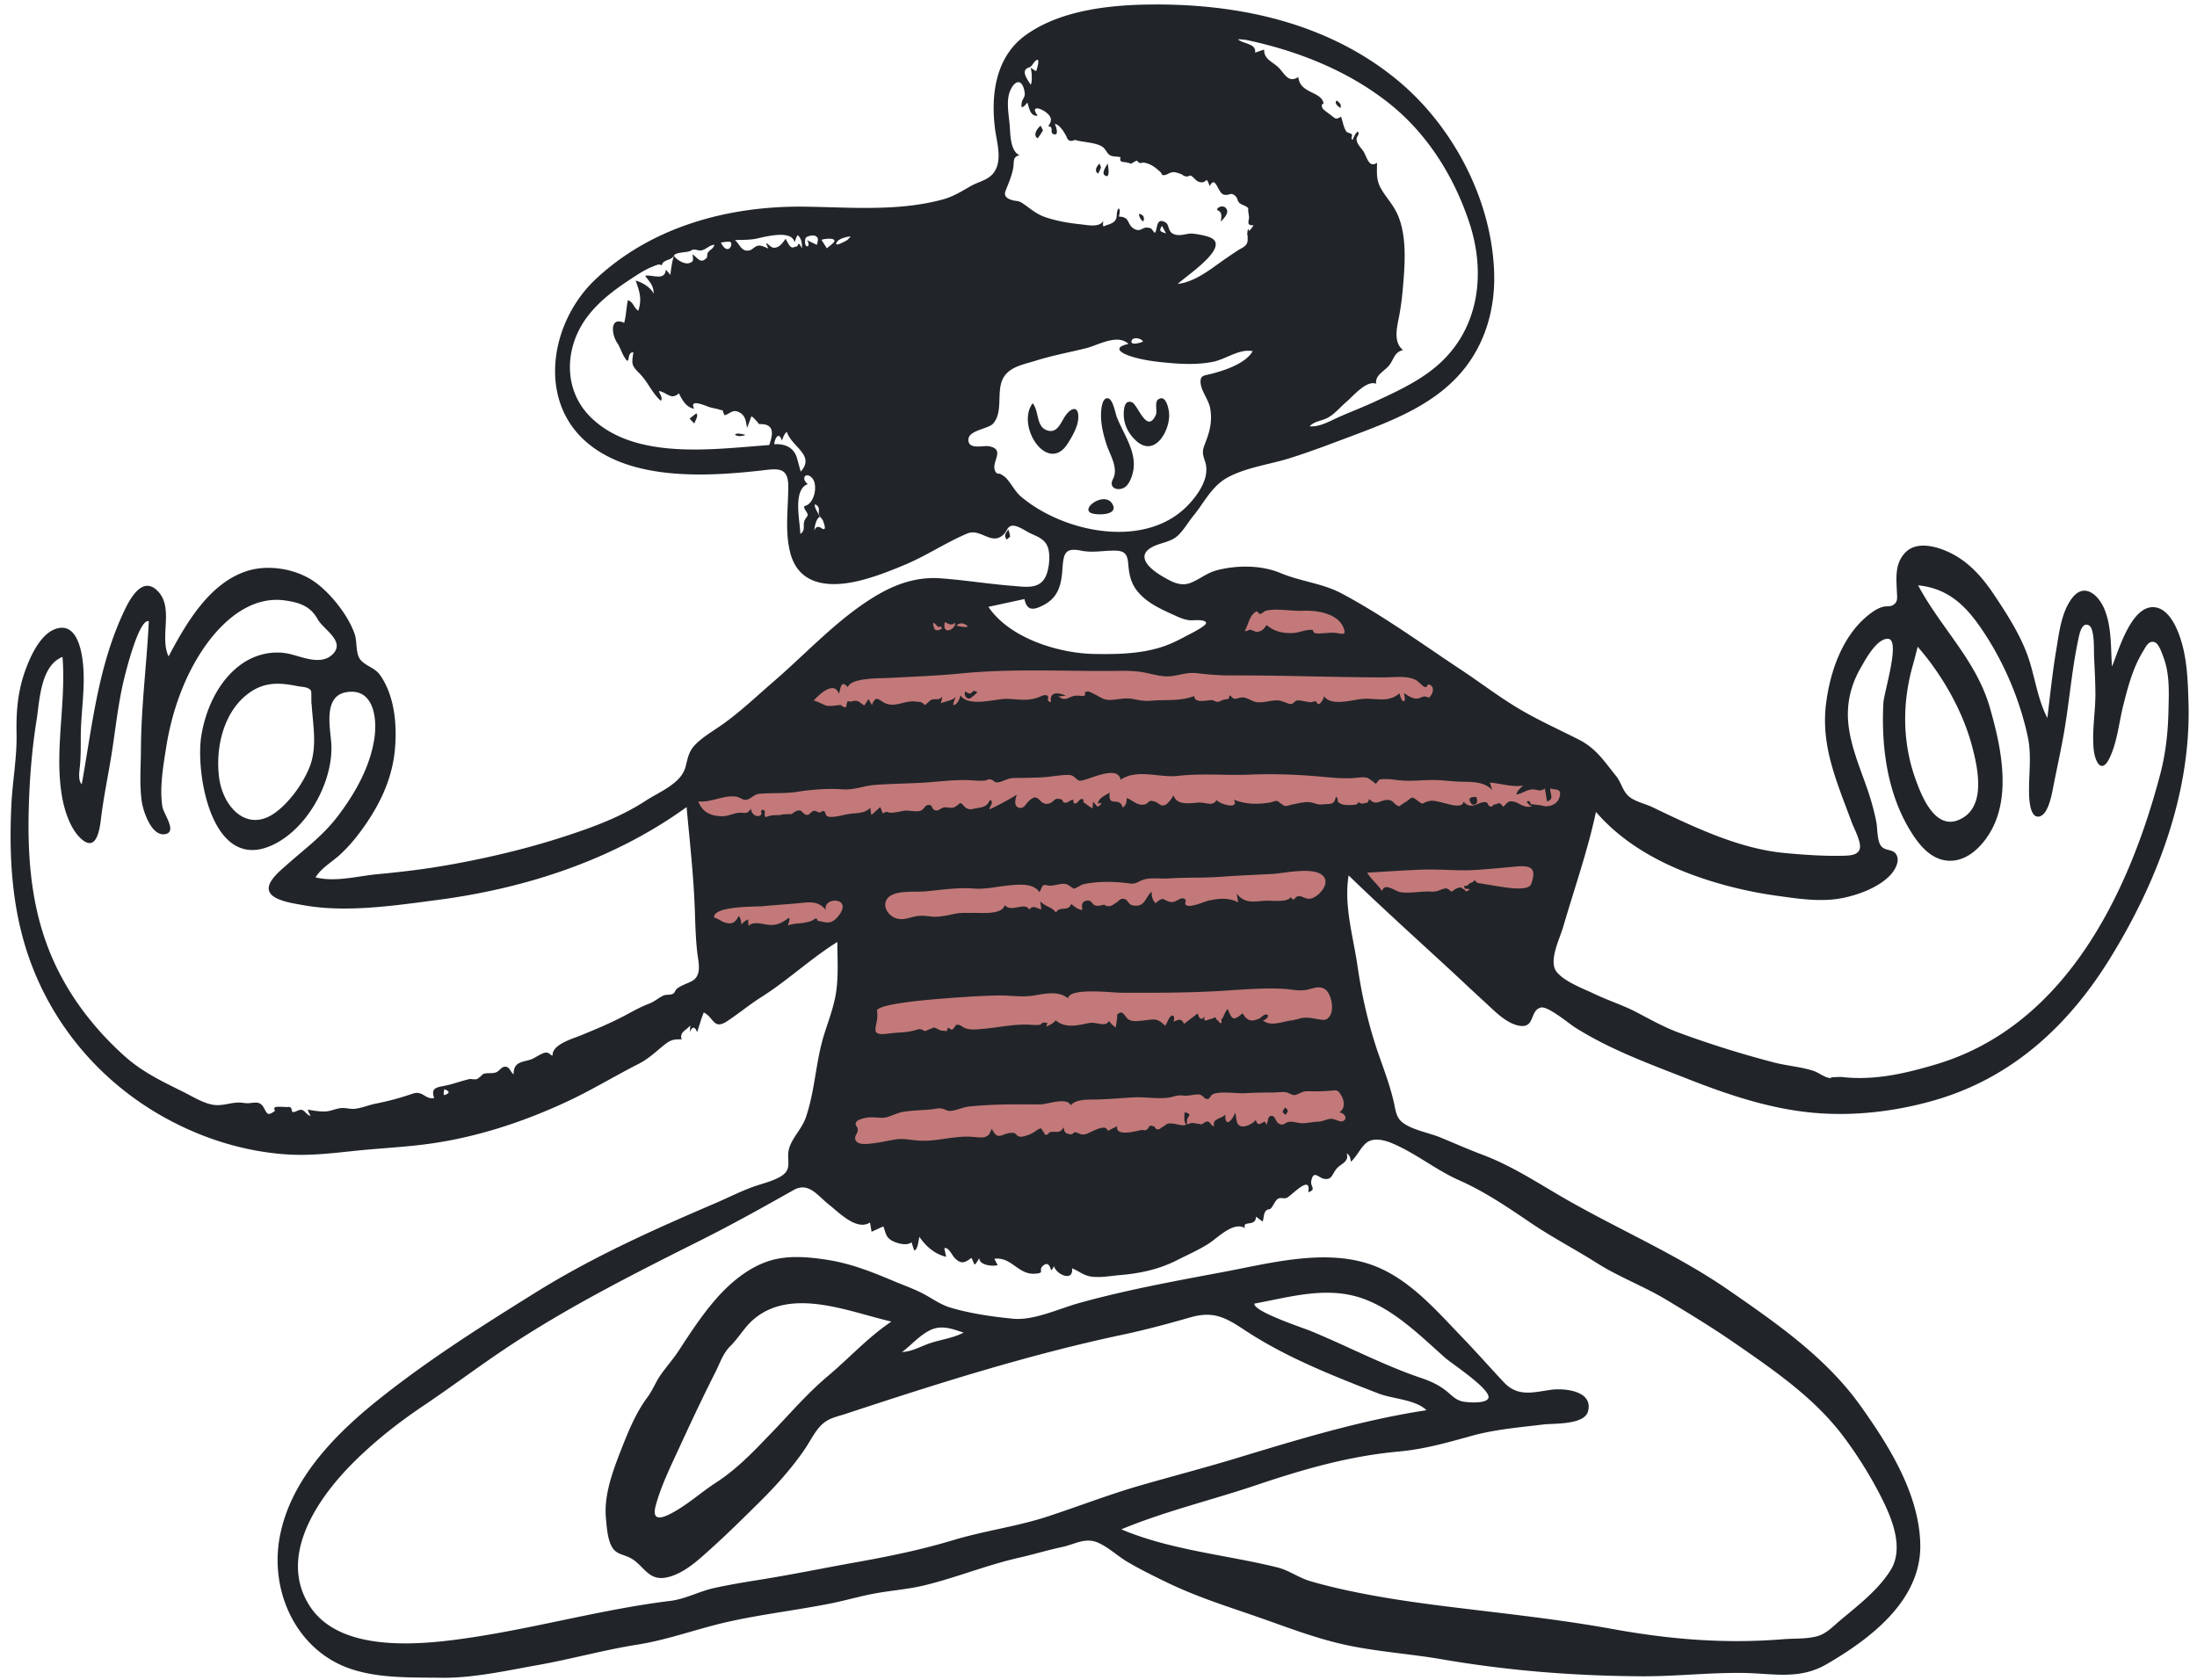 <svg viewBox="76.8 51.2 870.4 665.6" xmlns="http://www.w3.org/2000/svg" overflow="visible" width="870.4" height="665.6"><g fill="none" fill-rule="evenodd"><path d="m350 354.115 9.42 95.106 51.283-29.263v91.205c0 1.68-.997 7.45 0 8.905.846 1.233 7.11 1.269 8.59 1.477a1004.475 1004.475 0 0 0 29.057 3.628c25.57 2.824 52.94 6.87 78.608 3.625 22.312-2.821 43.943-10.757 64.328-19.991a355.91 355.91 0 0 0 21.14-10.42c1.468-.786 6.799-2.642 7.597-4.242.652-1.308-.878-5.901-1.082-7.275l-2.584-17.378-12.03-80.888 22.726 22.695c1.78 1.778 5.161 6.826 7.625 7.614 1.806.578 6.28-1.21 8.065-1.554l38.606-7.44c2.998-.578 9.755-.556 12.282-2.367 1.36-.976 1.425-2.96 1.905-4.842l9.416-36.888c.566-2.215 3.72-9.198 2.918-11.429-.288-.8-1.68-1.346-2.531-1.867l-58.268-35.589-31.92-19.495c-4.456-2.723-9.931-7.628-14.981-9.15-3.135-.946-7.696-.238-10.94-.33l-19.777-.565c-1.032-.03-4.647-.765-5.516-.157-.723.506-.423 1.211-.66 2.417-.58 2.946-.584 6.122-.87 9.112-.229 2.4.226 6.8-.855 8.971-.69 1.388.185.835-.75 1.506-1.112.799-4.664.542-5.988.695l-19.38 2.251c-7.68.892-15.446 2.566-23.162 1.795-11.698-1.168-24.311-1.11-35.798-3.574-2.985-.641-4.06-2.323-6.363-4.622-4.494-4.488-8.943-9.028-13.487-13.468-2.227-2.176-1.273-1.807-3.569-.982-2.877 1.034-5.795 3.53-8.399 5.116l-29.932 18.232-60.912 37.104-3.812 2.322" fill="#c37979"/><path d="M532.446 52.988c34.801-.392 69.85 7.082 97.402 29.494 22.468 18.278 38.128 47.947 38.908 77.18.382 14.3-3.74 28.38-13.197 39.287-10.965 12.644-26.828 18.845-42.087 24.588-8.47 3.188-16.92 6.435-25.55 9.165-7.964 2.521-16.819 3.57-24.289 7.428-6.755 3.488-9.512 9.944-14.127 15.553-2.076 2.523-4.125 6.239-6.679 8.252-2.395 1.89-5.83 2.346-8.572 3.549-8.083 3.543-2.457 8.895 3.22 12.18 3.714 2.15 7.158 4.137 11.38 2.336 3.602-1.537 6.267-3.891 10.184-4.885 8.041-2.038 17.5-2.034 25.205 1.194 7.912 3.315 16.43 3.97 24.05 8.02 16.4 8.71 31.767 19.942 47.236 30.187 8.324 5.514 16.35 11.752 25.036 16.677 7.024 3.98 14.37 7.34 21.57 10.973 7.07 3.57 10.129 8.611 14.93 14.52 1.956 2.407 2.554 5.771 4.82 7.87 2.41 2.233 6.59 3.045 9.543 4.463 16.188 7.77 34.254 16.475 52.334 18.166 7.593.712 15.57 1.28 23.203 1.092 2.527-.062 6.272-.14 6.702-3.123.392-2.723-2.448-7.898-3.342-10.337-5.612-15.306-12.133-29.646-10.136-46.374 1.577-13.202 6.673-28.01 17.729-36.227 1.576-1.172 3.006-2.054 4.87-2.575 1.157-.322 2.803-.01 3.855-.613 2.143-1.228 1.76-2.898 1.661-5.334-.222-5.47-.892-11.272 3.383-15.607 5.124-5.195 14.524-1.811 19.9 1.317 6.175 3.594 10.972 9.122 14.913 15.002 4.828 7.198 9.84 14.927 13.024 23.02 3.375 8.576 4.121 18.022 8.391 26.274 1.09-8.903 1.985-17.821 3.476-26.671 1.15-6.83 1.99-15.21 6.363-20.886 4.914-6.378 10.619-.999 12.877 4.68 2.82 7.088 2.362 15.036 2.887 22.503 2.619-6.342 7.796-24.819 17.144-23.477 6.2.889 9.477 10.076 10.811 15.2 1.906 7.32 2.125 14.97 2.356 22.49 1.11 36.19-12.61 71.706-31.465 102.024-16.548 26.606-39.096 47.131-69.737 55.782-15.386 4.344-31.69 6.227-47.634 4.76-17.261-1.587-33.759-7.185-49.8-13.487-15.298-6.01-30.699-11.606-44.607-20.436-2.195-1.393-10.566-8.445-13.34-7.753-4.542 1.134-2.126 8.45-8.74 7.168-5.179-1.003-9.825-6.025-13.54-9.406-4.949-4.503-9.78-9.13-14.703-13.66-13.137-12.09-26.33-24.028-39.169-36.448-1.952 11.915 1.817 24.107 3.515 35.83 1.781 12.298 4.536 24.24 8.68 35.966 2.147 6.073 4.361 12.044 5.771 18.34.636 2.846.867 5.744 3.277 7.658 3.863 3.067 10.378 4.089 14.891 5.937 5.608 2.298 11.144 4.772 16.819 6.905 11.887 4.471 21.984 11.24 32.932 17.531 21.406 12.302 44.284 22.04 64.652 36.133 19.11 13.224 38.609 26.724 52.285 45.895 11.26 15.786 23.267 34.91 23.655 54.925.427 22.098-19.724 37.312-37.097 47.413-10.873 6.321-21.21 3.641-33.1 3.474-13.432-.189-26.893 1.407-40.355 1.323-26.635-.165-52.652-2.197-78.891-6.723-12.812-2.211-25.793-2.99-38.517-5.783-12.412-2.727-24.177-7.434-36.157-11.563-11.406-3.93-22.719-7.547-33.627-12.781-5.429-2.605-10.919-5.317-16.126-8.344-4.015-2.334-7.399-5.684-11.64-7.638-5.252-2.419-9.334.526-14.573 1.634-5.69 1.204-11.293 2.929-16.981 4.217-12.653 2.864-24.715 7.828-37.313 10.907-6.495 1.586-13.126 2.036-19.685 3.234-5.99 1.094-11.844 2.838-17.82 4.02-13.27 2.626-26.807 4.21-40.005 7.129-12.392 2.74-23.946 7.187-36.544 9.177-13.13 2.074-25.998 5.708-39.09 8.03-12.397 2.2-25.758 5.238-38.368 5.064-11.718-.162-24.439.3-35.691-3.43-21.641-7.174-32.419-30.556-28.374-52.339 4.169-22.458 21.48-40.258 38.605-54.025 19.732-15.862 41.54-29.657 63.02-43.013 22.634-14.075 46.463-24.736 70.893-35.204 5.208-2.232 10.288-4.863 15.638-6.729 3.508-1.222 7.467-2.075 10.635-4.096 4.492-2.866 1.812-6.364 2.972-10.73 1.139-4.279 5.108-7.955 6.633-12.35 3.683-10.615 3.913-22.074 7.237-32.796 1.803-5.812 4.07-11.486 4.885-17.557.858-6.384.405-12.856.405-19.273-10.59 6.588-19.693 15.26-30.252 21.925-4.635 2.925-8.816 6.447-13.363 9.431-5.521 3.627-5.174-1.34-9.303-3.43-1.08 2.535-1.742 5.209-2.636 7.81v-.002l-.074-.182c-.86-2.079-1.784-2.1-2.774-.062l-.085.18.232-2.613c-1.378 1.796-4.474 2.67-3.413 5.51-3.617 0-4.497.205-7.677 2.836-3.208 2.655-5.747 5.044-9.506 6.952-9.367 4.76-18.323 10.239-27.846 14.703-18.092 8.479-37.487 14.78-57.391 17.222-8.938 1.095-17.938 1.527-26.891 2.461-9.073.946-17.907 2.035-27.058 1.435-16.886-1.108-33.31-6.26-48.115-14.403-26.871-14.778-47.005-39.25-55.762-68.704-5.347-17.987-6.198-36.462-5.337-55.1.444-9.594 2.275-19.045 2.068-28.653-.188-8.696.507-16.845 3.515-25.077 2.086-5.707 6.244-15.042 12.883-16.56 7.827-1.79 9.545 9.57 10.004 14.958.795 9.32-.94 18.691-.96 28.02-.006 3.692.02 7.3-.273 10.976-.158 1.976-1.02 6.226.66 7.882 4.123-23.014 6.358-45.827 16.197-67.336 2.096-4.582 7.07-15.292 13.337-9.763 7.43 6.554 1.061 18.428 4.864 26.431 6.963-13.142 16.31-29.403 31.526-33.98 8.213-2.47 18.614-.729 25.724 4.012 6.554 4.369 14 13.69 16.51 21.212.986 2.957.3 7.324 2.1 9.86 1.81 2.552 5.813 3.322 7.836 6.155 5.857 8.2 6.86 19.811 5.985 29.518-.971 10.785-5.202 20.326-11.233 29.218-3.099 4.566-6.581 8.974-10.675 12.693-3.176 2.885-7.254 5.126-9.555 8.859 7.99 1.968 16.496-.496 24.496-1.25 9.28-.875 18.395-1.94 27.585-3.562 18.772-3.31 36.869-7.788 54.824-14.202 8.479-3.03 16.497-6.511 24.06-11.447 5.348-3.491 13.904-6.725 15.627-13.341.967-3.716 1.278-6.255 4.107-9.047 2.85-2.815 6.403-4.897 9.682-7.163 7.543-5.209 14.248-11.67 21.185-17.653 13.477-11.624 26.194-25.759 41.738-34.645 7.4-4.232 15.435-6.795 24.015-6.2 9.563.662 19.066 2.24 28.632 2.985 5.485.427 11.493 1.688 13.724-4.69 1.027-2.935 1.497-7.665.425-10.64-1.146-3.179-4.037-4.15-6.905-5.47-1.916-.882-5.579-3.67-7.763-2.875-1.393.508-1.564 1.986-2.488 2.978-5 5.368-9.22-2.375-14.858.02-8.315 3.532-16.033 8.736-24.453 12.275-5.74 2.413-11.584 4.717-17.629 6.249-11.456 2.904-24.414 2.583-27.92-10.903-2.224-8.562-.78-17.678-.796-26.4-.015-7.985-4.503-6.925-11.029-6.195-21.046 2.35-49.042 3.832-66.891-9.642-22.092-16.678-16.66-48.939 1.454-66.047 22.43-21.187 53.25-29.328 83.318-28.888 18.05.264 36.645 1.924 54.298-2.844 4.156-1.121 7.392-3.154 11.061-5.275 2.92-1.688 6.811-2.358 8.979-5.066 3.873-4.84 1.444-12.087.734-17.579-1.751-13.532.207-28.524 11.978-37.095 13.629-9.923 33.12-12.06 49.453-12.245Zm95.969 451.258c-3.1-1.31-7.676-2.539-10.512-.017-2.207 1.963-3.59 5.189-5.901 7.315-.147-1.304-.418-2.647-1.69-3.333 1.114 3.22-2.12 4.049-3.84 5.903-1.883 2.03-1.815 4.822-5.193 4.174-2.063-.394-4.134-3.654-4.985.875-.423 2.26 2.192 3.314-1.2 4.466 1.335-7.452-6.552 1.245-8.386 2.136-1.204.585-2.52-.214-3.64.456-1.086.65-1.877 2.934-2.783 3.787-.81.762-1.273-.036-2.222 1.32-.692.986-.548 2.77-1.064 3.902l-2.583-1.947c-.17 4.326-5.53 1.214-4.392 4.572-4.446-2.847-10.781 3.766-14.12 5.944-3.99 2.603-8.508 4.56-12.753 6.717-7.159 3.639-14.646 5.259-22.588 5.92-3.686.306-7.632 1.09-11.327.622-3.04-.385-4.99-2.209-7.737-3.307.722 5.524-6.26 2.51-7.137-.85a5.127 5.127 0 0 1-1.051 1.632c-.232.125-.655-3.799-3.024-2.005-2.713 2.053 1.131 3.1-3.662 3.37-6.483.365-9.135-6.811-15.89-5.91l1.305 2.5c-1.94.611-7.43.038-7.257-2.806-.125.197-1.26 2.36-1.858 2.549-.136.044-1.071-2.396-1.272-2.614-2.763 2.136-4.255 2.547-6.756-.1-.754-.799-2.549-4.53-3.972-3.658-.032.019.721 3.089.7 3.333-4.498-1.056-8.037-4.18-10.595-7.916-.282 1-.57 5.271-2.063 5.385l-1.045-3.243c-1.708 1.556-5.53.493-7.322-.39-2.917-1.439-2.795-3.14-3.839-5.878l-4.664 2.126-.613-3.665c-5.307 3.391-12.272-3.944-16.065-6.92-4.823-3.784-8.2-9.35-14.3-5.9-12.292 6.95-24.5 13.742-37.137 20.075-26.326 13.194-52.897 26.586-77.401 43.006-10.828 7.256-21.244 15.102-32.07 22.368-10.115 6.79-19.756 14.422-28.336 23.094-13.806 13.953-29.28 36.717-16.667 56.231 12.542 19.405 46.19 15.232 65.532 12.24 25.904-4.008 51.399-11.097 77.404-14.279 5.823-.712 11.42-3.785 17.215-5.069 5.921-1.311 11.908-2.3 17.896-3.253 13.078-2.082 26.02-4.765 39.053-7.091 12.908-2.302 25.43-4.908 38.005-8.696 12.318-3.71 25.212-5.352 37.412-9.375 12.259-4.042 24.215-8.688 36.645-12.274 12.425-3.584 24.945-6.834 37.323-10.581 25.106-7.603 49.91-15.238 75.94-19.205-4.391-4.292-13.334-4.43-18.952-6.606-17.84-6.912-36.777-14.373-52.798-24.966-7.67-5.07-12.48-7.885-21.773-5.221-8.76 2.511-17.752 4.945-26.67 6.832-37.226 7.875-73.499 19.38-109.597 31.307-4.13 1.364-7.542 1.775-10.582 5.2-2.387 2.688-3.962 6.023-5.982 8.975-5.13 7.5-11.487 14.57-17.937 20.946-6.286 6.211-12.573 12.446-19.142 18.358-5.04 4.538-11.031 10.23-17.94 11.497-7.363 1.35-8.962-5.578-14.66-8.085-3.318-1.459-5.62-1.36-7.233-5.229-1.27-3.041-1.563-7.386-1.844-10.666-.745-8.678 2.72-18.166 5.84-26.143 2.807-7.182 5.953-15.08 10.586-21.254 2.07-2.76 3.212-5.914 5.168-8.754 2.331-3.38 5.077-6.399 7.327-9.857 4.686-7.206 9.412-14.433 15.13-20.883 5.264-5.936 11.95-11.493 19.494-14.222 7.69-2.782 16.117-2.058 24.053-.838 9.423 1.45 17.938 4.845 26.672 8.531 4.32 1.824 8.779 3.327 12.849 5.673 3.13 1.803 6.005 3.738 9.503 4.78 7.73 2.308 16.792 3.617 24.792 4.378 8.117.771 18.204-4.029 26.025-6.207 18.887-5.262 38.103-8.727 57.35-12.347 18.223-3.427 39.401-9.147 57.664-3.12 14.97 4.94 25.886 17.674 36.476 28.684 5.712 5.938 11.163 12.096 16.773 18.11 5.494 5.89 11.414 4.098 18.593 3.051 5.06-.738 16.931.213 14.842 8.452-1.403 5.534-13.485 4.765-17.718 5.279-9.52 1.154-19.196 1.943-28.464 4.519-9.726 2.702-18.774 5.284-28.884 6.202-19.648 1.785-37.854 7.055-56.495 13.336-17.71 5.967-36.075 10.305-53.356 17.487 19.528 8.285 42.096 10.168 61.821 15.094 4.648 1.16 8.449 4.088 12.97 5.418 5.175 1.523 10.557 2.812 15.847 3.93 12.374 2.615 24.916 4.444 37.46 6.014 22.236 2.783 44.395 5.026 66.462 9.03 22.886 4.153 44.52 5.93 67.743 4.047 4.343-.351 9.27-.023 13.494-1.213 3.472-.98 6.02-3.727 8.699-5.987 7.073-5.97 15.43-12.272 20.333-20.273 5.105-8.331.832-19.448-3.108-27.457-4.333-8.81-9.862-17.71-15.768-25.555-11.49-15.264-27.663-26.288-43.195-37.024-8.71-6.02-17.739-11.506-26.803-16.97-8.906-5.367-18.741-8.984-27.527-14.55-8.622-5.46-17.755-10.198-26.202-15.919-9.24-6.26-18.11-12.334-28.355-16.88-9.246-4.1-17.197-10.71-26.5-14.64Zm-198.462 70.61c-16.675-3.8-39.48-13.78-54.61-.862-3.598 3.072-5.898 7.316-9.183 10.567-3.019 2.987-4.084 6.72-5.988 10.469-5.065 9.98-9.782 20.058-14.464 30.23-3.293 7.157-7.085 14.902-9.139 22.565-2.004 7.477 4.219 4.261 8.327 1.817 5.484-3.264 10.247-7.525 15.586-10.987 8.438-5.47 14.849-12.318 21.828-19.556 7.548-7.83 14.209-15.69 22.602-22.762 8.372-7.053 15.923-15.382 25.041-21.482Zm186.29-9.282c-14.052-4.805-28.489-.398-42.507 2.17-.406 3.135 19.598 9.723 22.156 10.775 14.817 6.087 28.98 13.65 44.194 18.783 3.831 1.293 7.236 2.928 10.314 5.543 1.84 1.565 3.192 2.99 5.54 3.6 1.817.472 9.51 1.1 10.5-1.202 1.429-3.321-14.54-13.748-17.12-16.038-9.897-8.775-20.294-19.26-33.077-23.631Zm-157.689 13.661c-4.605-1.505-8.815-3.212-13.452-.867-4.123 2.084-7.264 5.814-10.92 8.56 4.016-.16 7.489-2.333 11.224-3.554 4.383-1.434 9.012-1.971 13.148-4.139Zm149.541-94.1c-1.388-2.33-1.838-1.93-4.638-1.716-2.893.222-5.51.262-8.42.17-2.566-.082-3.533 1.236-5.431 1.533-.67.104-2.35-.928-3.14-1.086-1.613-.324-3.664.072-5.322.065-3.602-.017-7.195.066-10.793.257-3.71.198-8.47-.693-12.04.077-2.289.493-1.782 1.882-2.886 2.193-.841.238-.796-.295-1.559-.246.693-.044-1.527-1.42-1.438-1.395-1.708-.465-4.74.586-6.73.334-2.678-.342-3.46.415-5.822.775-4.285.654-9.16-.28-13.523-.077-5.096.237-10.143.73-15.242.86-2.896.075-8.09-.276-10.115 2.3-1.456-3.4-9.234-.368-12.155-.364-6.404.007-12.745-.125-19.152.193-3.041.151-6.098.312-9.124.655-2.363.267-5.208 1.723-7.514 1.711-1.354-.006-2.05-.893-3.727-.994-1.126-.067-2.559.331-3.716.43-3.474.297-6.961.374-10.42.847-2.742.375-5.093 1.758-7.528 2.337-1.6.38-4.783-.323-7.182.031-1.46.215-6.028 1.057-4.311 3.492 1.513 2.146-1.187 3.432-.463 5.318.822 2.143 4.324 1.661 6 1.503 3.296-.312 6.474-1.087 9.723-1.615 3.092-.5 5.676.112 8.74.388 6.97.627 13.882-1.768 20.911-1.509 1.646.061 4.812.574 6.062.083 1.692-.665 1.558-1.212 2.611-3.227 2.334 5.03 3.899 1.838 7.65 1.619 2.378-.14 1.629 1.107 3.312 1.483 1.361.304 3.65-.713 5.045-1.327.618-.273 2.773-2.04 3.405-1.897.551.123.495.993.87 1.122.415.142.431 1.244 1.034 1.386.837.198 1.21-.949 1.792-1.048 2.634-.446 3.841.768 5.293-1.947.35 2.212.712 2.415 2.749 2.824.785.159 1.455-.945 1.79-.873 1.857.401 2.038 1.154 4.001.86 1.53-.23 8.382-4.798 8.923-1.353l3.783-1.85c-.806 4.272 7.424 1.965 9.906 1.433.964.386 1.75.193 2.355-.582l.577-.992c1.677-.168.88.195 1.959.304.087.008.374 1.01 1.142 1.068 1.041.077 1.225-.544 1.959-.91 1.978-.99 1.322-1.682 4.474-1.322 1.215.138 2.44.623 3.671.626.478.001.964-.116 1.444-.269-1.302-.891-.762-3.62-.83-4.813.753.016 2.737.471 1.603 1.679-.636.959-.8 1.973-.49 3.04.777-.264 1.53-.576 2.196-.571l-.095.004c.012.055 3.431.387 3.141.627l-.008.004.053-.018c.474-.162 1.463-.522 1.258-.588l-.049-.008c.133.01.821-.656 1.688-.545 1.004.13 1.286 1.832 2.479 1.855-.992-3.154 2.965-2.87 4.43-4.672-.273 5.515 2.742 2.372 3.865-.657.675 1.686.137 4.025 1.757 5.059 1.778 1.134 5.447-.841 6.438-2.253 1.075 4.252 3.78-1.544 4.072 1.959 1.09-1.135.334-3.584 2.23-3.555 1.415.021 1.59 2.319 2.627 2.94 2.087 1.247 2.27-.173 4.003-.522 1.97-.395 3.54.533 5.617.493 1.993-.04 4.046-.548 6.068-.61 1.922-.058 3.31-.992 5.076-1.144 1.434-.122 3.836 1.579 5.034.825 1.938-1.22-.085-3.422-1.73-3.314 2.532-1.571 2.153-4.581.777-6.893ZM189.579 289.108c-13.385-1.827-24.495 8.035-31.71 18.394-8.057 11.569-12.986 25.747-15.196 39.59-1.167 7.316-2.763 16.485-1.511 23.855.473 2.784 6.039 10.004.976 10.795-5.471.855-8.652-9.395-9.16-12.888-.986-6.788-.374-14.005-.34-20.838.087-17.035 2.293-33.716 3.124-50.689-4.106-1.105-9.7 22.226-10.394 25.412-1.902 8.738-2.869 17.668-4.237 26.499-1.37 8.834-3.304 17.661-4.345 26.538-.56 4.78-2.006 13.431-8.19 7.446-4.177-4.044-6.384-11.318-7.29-16.778-3.004-18.126 1.761-36.717.25-54.961-8.784 3.548-9.044 17.395-10.288 25.187-1.807 11.327-2.724 22.782-3.056 34.244-.551 19.058.75 37.793 7.618 55.757 6.391 16.721 17.231 31.327 30.556 43.204 6.816 6.075 14.73 9.872 22.847 13.883 3.759 1.858 8.755 5.039 13.006 5.31 3.941.252 7.096-1.515 11.1-.847 3.594.6 5.978-1.563 7.955 1.864 1.346 2.335 1.383 3.541 4.403 1.306.178-.132-.727-1.02.167-1.494.512-.27 3.723-.097 3.98-.057.767.12 1.094-.18 1.868.074.849.28.533 1.744 1.008 1.875 1.115.306 2.315-1.076 3.654-.795 1.276.268 1.97 2.078 3.476 2.393a15.092 15.092 0 0 1-1.155-2.523c2.177.391 4.504.789 6.721.75 2.337-.039 4.152-1.085 6.41-1.338 1.874-.212 3.65.469 5.553.27 2.667-.279 5.434-1.466 8.082-1.998 5.192-1.043 9.841-2.277 14.815-3.986 4.058-1.397 4.936 2.42 8.533 1.716-1.413-3.976.889-4.214 4.25-4.871 3.45-.672 6.618-1.967 10.06-2.697a8.985 8.985 0 0 0 2.633.082 12.718 12.718 0 0 0 2.364-1.963c1.621-.73 3.657-.072 5.294-.76 1.39-.582 2.121-2.457 3.859-2.17 1.544.256 1.839 2.186 2.999 2.974 0-4.648 2.822-4.736 6.468-5.734 1.949-.534 4.429-2.705 6.306-2.861 1.368-.114 2.037 1.318 2.692 1.141-.28-4.286 7.817-6.603 10.745-7.792 5.8-2.355 11.755-4.838 17.303-7.73 3.33-1.737 6.419-3.568 9.942-4.903 2.372-.899 3.803-2.295 5.8-3.27 1.205-.59 2.859-.116 4.016-.832.636-.392.84-1.456 1.44-1.923 1.724-1.343 3.771-1.921 5.728-2.91 4.37-2.207 2.77-7.58 2.328-11.426-.719-6.253-.785-12.631-1.048-18.918-.54-12.952-2.01-25.814-3.175-38.72-28.842 20.858-63.553 32.202-98.727 36.809-17.114 2.24-36.446 5.192-53.589 1.983-3.465-.65-12.12-1.772-13.133-5.721-.925-3.604 4.582-7.96 6.74-9.897 7.293-6.545 14.341-11.5 20.401-19.424 6.953-9.092 13.03-19.785 14.655-31.285 1.118-7.905-.441-20.07-11.477-17.917-8.614 1.68-6.18 13.501-5.675 19.727 1.26 15.554-10.041 35.87-25.045 41.518-22.585 8.501-28.717-29.43-26.423-43.922 1.702-10.748 6.916-22.208 16.066-28.617 5.333-3.737 12.167-5.377 18.544-4.014 5.208 1.114 12.786 4.853 17.471.182 5.147-5.131-3.734-9.788-5.989-13.886-2.873-5.222-7.335-6.642-13.053-7.423ZM585.893 490c1.543 1.316 1.34 1.266.21 3-1.364-1.408-1.497-.857-.21-3Zm-332.988-7.174c.384-1.445-1.109 2.923.272 2.202 1.882-.728 1.79-1.462-.272-2.202ZM836.72 283.135c8.903 16.77 22.983 29.64 28.377 48.313 4.398 15.22 8.776 35.145.092 49.666-3.558 5.952-9.589 11.834-17.066 11.094-7.058-.7-11.84-7.275-15.145-12.922-8.634-14.748-10.891-32.677-10.028-49.503.217-4.245 6.875-25.053 1.938-25.45-4.496-.36-9.103 8.324-10.937 11.516-3.882 6.752-5.654 14.11-4.894 21.892.874 8.97 4.522 17.417 7.449 25.846 1.508 4.341 2.744 8.727 3.643 13.237.509 2.548.259 7.442 1.854 9.535 1.832 2.402 5.216.887 6.377 4.106.915 2.536-1.044 5.736-2.677 7.482-4.576 4.89-12.618 7.835-19.025 9.107-8.487 1.684-17.62.248-26.088-.938-9.325-1.307-18.548-3.395-27.514-6.284-16.524-5.323-32.486-13.577-43.986-26.905-3.33 15.513-8.608 30.5-13.04 45.71-1.302 4.47-5.861 13.421-2.566 17.626 3.09 3.943 10.62 6.682 15.016 8.784 5.562 2.66 11.39 4.46 16.89 7.359 5.411 2.853 10.698 5.819 16.45 7.948 12.216 4.523 25.21 8.572 37.816 11.852 5.131 1.335 10.513 1.654 15.562 3.306 1.9.622 3.604 2.03 5.426 2.592 2.338.721.538-.027 2.622-.067 1.163-.022 2.186-.194 3.409-.06 12.848 1.407 24.882-1.382 37.251-5.076 50.879-15.195 76.132-67.174 88.69-114.845 2.176-8.269 3.092-16.608 3.28-25.137.156-6.96.572-14.352-1.881-21-.544-1.472-1.842-5.64-3.6-6.25-2.421-.838-3.592 1.99-4.68 3.771-3.926 6.42-5.837 13.756-7.687 20.985-1.76 6.885-2.405 14.87-5.563 21.272-3.185 6.455-5.754 1.166-6.225-3.621-.72-7.326.749-14.956.69-22.327-.04-4.973-.335-9.94-.545-14.91-.085-2.015.289-10.69-2.044-11.855-3.026-1.514-3.872 4.094-4.297 6.115-2.515 11.958-3.448 24.29-5.548 36.33-1.186 6.806-2.665 13.58-4.03 20.351-.597 2.953-1.987 12.63-6.04 12.992-3.664.327-3.787-7.672-3.794-10.312v-.257c-.01-7.002.995-13.964-.461-20.898-2.883-13.723-8.73-27.883-16.24-39.677-6.821-10.713-13.939-19.157-27.231-20.493ZM601.797 443.226c-2.164-1.547-4.6-.452-6.863.073-3.467.807-6.275-.122-9.762-.297-7.73-.387-15.94.28-23.669.774-13.525.866-26.905.833-40.888.783-3.212-.012-20.096-2.134-20.672 2.222-3.916-3.185-9.346-1.77-13.845-1.08-4.817.74-9.312-.18-14.128-.058-5.859.149-11.72.47-17.565.92-2.784.215-30.833 2.022-30.174 5.303 1.125 5.59-4.316 10.166 4.815 8.84 3.14-.457 6.185-.286 9.245-1.018 3.237-.775 2.504-1.144 5.056.129-.167-.083 3.488-1.444 3.255-1.452 1.268.046 2.485 1.412 3.835 1.23l1.48.183.357-1.295c.408-.074 1.556.914 1.831.714-.104.076 1.823-1.948 1.175-1.783 2.047-.524 1.992.399 4.015 1.213 1.964.788 4.446.454 6.538.285 6.206-.505 11.96-1.898 18.244-1.717 1.51.043 3.262.337 4.76.027.438-.09.963-.923 1.426-.855 2.514.37 1.283-.316 1.086 1.636.005-.043 3.324-1.447 3.61-2.549 4.052 3.414 8.783 1.961 13.37 1.098 2.913-.548 6.469 1.858 7.824-.823a10.267 10.267 0 0 0 2.645 2.58c.145-.748.967-5.46.443-4.847v-.002l.142-.159c2.196-2.408 2.985.701 4.282 1.687l.084.06c1.565 1.059 3.743.735 5.495.569 4.591-.438 5.8-1.36 9.122 2.004.82-.887 1.36-2.975 2.162-3.633 1.385-1.136 1.731.41 1.179 2.044 1.832-.822 3.289-1.463 4.135.89l5.46-4.15c.57 1.825 1.247 3.103 2.824 1.098-1.067 3.107 1.908.893 2.948.942.39.018.743-.6 1.087-.537.317.059.49 1.029.821 1.085.52.087.74 1.193 1.415 1.248.727.058.107-1.358.257-1.472 1.007-.764 1.283-3.096 2.562-4.081 1.662 4.035 2.07 4.942 5.856 1.665 1.877 3.034 3.486 3.486 6.63 2.04.92-.423 1.666-1.685 2.844-1.549 1.568.183-.24 2.404-1.483 2.186 3.104 2.9 8.046.384 11.65.115-.22.017 2.426-.574 1.91-.368 3.182-1.268 5.5-.546 8.62-.05 2.029.324 3.153.531 4.423-1.34 1.744-2.566.662-8.716-1.87-10.528Zm-193.412-28.41c7.394-8.236-5.795-8.506-4.4-3.059-3.13-3.771-6.503-3.066-11.023-2.65-4.766.438-9.524.717-14.283 1.198-1.906.191-20.057-.209-18.907 4.636-.14-.59 3.498 1.54 3.051 1.36 3.187 1.29 4.985 1.21 6.625-2.164.865 1.057.943 2.046 1.085 3.354a8.63 8.63 0 0 1 2.636-2.02c.062.883.126 1.765.19 2.648 2.062-2.268 6.42-.371 8.904-.397 3.065-.033 4.612-1.131 7.108-2.857.535.807-.3 2.22-.368 3.015 2.373-.906 4.893-.652 7.32-1.25a8.165 8.165 0 0 0 2.828-.994c.764-.766 1.305-.62 1.622.441 2.958.435 4.951 1.702 7.612-1.262Zm192.38-16.75c-3.904-3.497-15.224-.81-19.935-.568-6.915.356-13.793.631-20.705 1.14-6.733.496-13.51.173-20.288.627-2.881.192-6.77-.345-9.507.353-2.633.67-3.096 2.05-6.112 1.63-5.692-.797-12.589-.935-18.282.36-.9.206-2.998 1.738-3.712 1.68-.39-.03-2.164-1.59-3.02-1.765-2.593-.53-5.138 1.147-7.81.407-1.985-.549-1.89 1.67-2.811 2.736-2.401-3.648-8.434-2.993-12.115-2.63-4.89.483-9.256 1.626-14.048 1.23-6.144-.508-13.02.61-19.155 1.142-3.702.322-9.762-.323-13.126 1.42-4.915 2.545-2.21 8.342 2.203 9.385 2.931.693 5.375-.772 8.204-1.078 1.963-.214 3.685.075 5.26.257 2.411.279 5.964-.353 8.527-.962 2.901-.69 5.099-.446 8.068-.507 3.35-.068 11.283.873 12.481-3.063 2.69 3.108 7.926-1.476 9.653 1.741 1.78-1.946 2.708-.475 4.793-.073-.13-1.049-.261-2.097-.393-3.145 2.673 2.512 4.055 1.804 6.21 4.376 1.653-2.795 4.643-.05 6.064-3.364 1.406 1.135 2.544 2.182 4.424 2.377-.346-1.939-.33-3.234 1.577-3.681 1.993-.467 2.323 1.529 3.454 1.875 1.26.386 2.598-.154 3.66-.271.219-.024.472.71 2.068.55.777-.079 1.582-.708 2.242-1.099 1.748-1.037 1.977-2.347 3.995-1.618.947.342 1.281 2.195 3.098 2.46 4.876.71 4.648-3.168 7.375-5.494-.168 1.603.255 3.473 1.527 4.573 3.754-3.271 2.67-.701 6.492-.438 1.38.094 3.332-1.783 4.462-1.445 2.157.644-.096 1.934 1.182 2.688 1.858 1.097 7.122-1.446 8.837-1.814 3.463-.744 7.745-1.426 11.734.706l-.612-3.567c3.009 4.123 6.748 3.236 11.168 2.917 2.028-.147 9.106.799 10.232-1.42 1.817 2.231 1.107-.174 3.143-.37 1.788-.171 2.942 1.626 5.35.774 3.22-1.143 7.368-6.15 4.148-9.032Zm82.654 3.417c2.186-6.141.164-7.482-5.947-6.936-5.765.515-11.744 1.14-17.39 1.424-6.028.304-13.084-.422-19.534-.19-7.367.266-14.725.773-22.086 1.199 1.58 2.769 4.209 4.613 5.86 7.323 1.083-3.656 5.072.095 7.459.43 3.852.544 8.085-.487 11.998-.235 2.739.176 3.419-.903 5.85-1.298.609.099 1.123.36 1.545.785.44.583.969.55 1.586-.102a6.542 6.542 0 0 1 2.158-1.002c.613-.105 1.09.086 1.434.573 1.385-.03.256 1.875 2.725.22-.98-.668-2.259.378-2.185-1.463 1.583.275 1.588-.969 2.793-1.233a2.702 2.702 0 0 0 1.253-.978c.44.293.817.65 1.132 1.07 2.624.324 5.885.979 8.735 1.391 2.206.32 11.535 2.052 12.614-.978Zm153.121-94.01c-.615 2.363-1.179 4.74-1.854 7.088-4.281 14.914-4.281 30.578.954 45.236 2.372 6.64 7.598 20.12 16.97 16.36 11.507-4.617 7.75-20.837 5.338-29.788-3.716-13.775-11.973-28.154-21.408-38.895Zm-641.821 15.612c-7.073-1.446-13.022-1.751-19.166 2.648-10.282 7.362-13.54 21.952-11.896 33.893 1.577 11.448 11.177 21.865 22.504 13.352 5.532-4.158 10.667-11.353 13.241-17.724 3.202-7.926 1.37-16.68.87-24.914-.222-.008-.022-5.009-.245-5.395-.95-1.65-3.647-1.52-5.308-1.86Zm326.028 37.088c-1.091-6.449-13.717.736-16.213.36-1.388-.21-1.976-2.24-4.358-2.269-3.377-.043-7.01.75-10.403.942-3.853.219-7.68.21-11.522.283-2.337.044-4.439 1.664-6.405 1.73-1.157.04-1.636-1.1-2.752-1.209-.856-.083-1.63.472-2.445.52-1.93.117-3.604-.074-5.549-.173-6.229-.32-12.95.678-19.197 1.005-6.08.319-12.199.397-18.268.84-4.694.34-8.442 2.11-13.07 1.77-5.99-.44-12.182.094-18.115.998-4.967.756-9.83.317-14.763.768-2.237.205-3.455 2.108-5.2 2.373-1.415.216-2.424-.998-4.04-1.248-4.917-.762-9.978 2.472-15.006 1.859 1.575 4.213 4.777 5.853 9.496 5.898 2.386.023 4.443-1.227 6.828-1.378 2.418-.153 2.88.842 4.524-1.633.1 1.73 1.649 3.474 3.584 2.788.621-.22.93-1.458.31-1.282.115-.032.19-1.487 1.175-.936 1.085.607-.218 2.083.855 2.817 1.943-.942 4.126-.838 6.23-.783-2.468-.065 3.066-.639 3.708-.346l.02.011.21-.13c.954-.62 1.92-1.41 2.97-1.432l.245.009c1.071.103 1.596 1.623 2.625 1.741 1.585.181 1.369-1.053 2.96-1.569.617-.2 1.817.612 2.436.707 1.196-.897 1.904-.854 2.122.13.144.354.3.702.468 1.044-.39-.102.904.436.81.396.641.273 2.65.039 3.43-.107 2.467-.464 4.356-1.016 6.891-1.186 2.342-.157 4.535-.455 6.277-2.2.06.966.2 1.92.421 2.86l3.504-3.15.99 2.494c2.332-1.164 1.811-.178 3.078-.25 1.569-.086 2.9-.263 4.694-.682 2.26-.527 4.881.483 7.02-.059 1.372-.346 1.895-2.024 2.766-2.235 2.548-.617 1.46 1.594 3.311 2.027 1.387.325 1.936-.861 3.33-1.127 1.636-.312 2.7.548 4.384-.21.284-.128 2.15-1.547 2.012-1.56 1.016.09 1.702 1.72 2.724 2.116 1.604.623 1.899.276 3.398.016 3.084-.534 4.49-.584 5.828-3.453 1.635 1.273-.195 2.378-.268 3.811-.085.215 9.684-4.79 10.826-5.865l.027-.029-.026.078c-.6 1.773-1.418 4.94 1.234 5.25l.19.018c1.454.09 2.137-1.533 3.2-2.584 4.435-4.394 3.997 2.194 8.358.762 1.906-.625 1.736-2.36 4.387-1.617 1.484.415.168 1.32 2.112 1.392.593.022 1.87-1.125 2.655-1.215.515-.06-.076 1.705 1.154 1.49.804-.142 1.604-1.802 2.37-1.765 1.454.068.221 1.058 1.082 1.533.955.528 2.06 1.582 3.237 2.17l.25-2.62c.306.26 1.625 2.112 2.015 1.908.124-.064 2.763-1.995-.191-1.182.503-2.326 2.988-3.21 4.755-4.36-.797 6.33 3.846 1.206 5.147 5.943 1.469-1.058 1.525-2.103 1.634-3.802 2.58 1.093 4.158 3.149 7.078 2.564 1.729-.345 1.147-2.046 3.936-1.15 2.05.658 2.312 2.274 4.516 1.182.76-.377 2.667-2.848 2.934-3.698l.08.231c1.445 3.842 6.215 2.959 9.51 2.734l.192-.012c3.491-.212 5.587 1.704 7.319-1.01 1.386 1.695 9.16 3.905 6.83-.188 4.729 1.95 9.49 1.942 14.448 1.137.695-.113 1.941-.765 2.637-.596 1.01.248.885.759 1.469.955.48.164.826.79 1.631.983.894.215 2.07-.397 2.947-.547 2.127-.36 4.944-1.206 7.124-.866 2.213.346 2.724 1.057 5.04.809 3.039-.325 4.479.414 5.136-3.063 1.467 1.261-.233 1.692 1.88 2.813 1.41.747 4.322.531 5.873.392.606-.136.997-.506 1.175-1.11.588.598 1.273.804 2.057.618 1.424-.553 1.549.393 2.153-1.802 2.78 2.93 4.077.55 7.114.417 2.869-.124 2.74 2.218 5.006 2.483-.179-.02 1.745-1.32 1.669-1.28 3.273-1.745 2.488-3.162 5.302-1.029 2.953 2.24 1.377.929 5.03.202 3.487-.695 12.547 4.259 13.338.304 3.264 3.8 6.224-.581 9.102.29.53.16.624 1.52 1.52 1.62 1.028.114 1.055-.839 1.686-.84 1.734 0 1.339-1.605 3.448.967 1.947-2.083 2.031-2.393 4.003-2.083 2.062.325 4.286 2.843 7.301 1.823-.99-.321-1.676-.961-2.063-1.92 2.005-.435 1.064 1.092 1.893 1.164.707.062 3.558.332 4.228.549 2.618.85 6.099-.525 6.863-3.313.99-3.616-1.138-2.749-3.652-3.504-.225 2.079 1.804 4.385-1.29 5.113l-.824-5.039c-2.233 1.371-2.673.31-4.788.323-2.52.013-4.139 1.683-6.531 1.987.429-1.577 1.568-2.455 2.69-3.53-4.436.732-8.772-.834-13.16-1.177l.9 2.985c-2.844-3.17-7.486-3.28-11.417-3.309-3.647-.026-7.194-.561-10.822-.672-4.345-.133-8.732.47-13.087.213-2.426-.144-4.733-.67-7.173-.607-3.165.083-1.948.32-3.747 1.935l.032-.03.003-.01c-.038-.303-2.75-2.195-3.3-2.408l-.05-.017c-1.776-.41-3.83.044-5.605.146-3.984.228-7.822-.125-11.795-.5-9.591-.909-19.497-1.273-29.126-.88-9.463.387-19.035-.58-28.434.505-7.317.845-16.132-2.964-22.705 1.535Zm139.214 9.776c-1.722-2.14-1.13-3.114 1.78-2.926.658 2.244.064 3.22-1.78 2.926ZM516.11 317.063c-19.544.064-39.356-.938-58.829 1.003-9.476.945-19.024 1.236-28.534 1.78-2.97.17-14.96-.191-16.048 3.666-2.73-3.14-2.822.304-3.53 2.629-1.9-5.454-7.889.293-10.081 2.71.318-.351 4.593 1.906 5.275 1.997 1.767.24 3.87-.194 5.516-.32.4.365.85.636 1.348.815.592.373.918.01.976-1.086l.44-1.308c.613.298 1.212.33 1.796.098 2.488-.52 2.621.3 4.783 1.716l1.66-2.578 1.345 2.376c1.704-4.455 2.81-1.655 5.667-.566 3.302 1.256 6.328-.588 9.647-.83a6.26 6.26 0 0 1 2.488.122c1.247-.133 2.282.278 3.105 1.233.707-.103 1.904-1.808 2.73-2.058 1.892-.572 2.673.472 4.28-1.24l-.582 2.642c1.732-.85 5.244-1.161 6.014-2.8l-.005.01-.016.035c-.219.481-1.383 3.168-1.05 3.405l.046.016c1.495.137 2.618-2.777 2.719-3.823 3.356 4.964 14.32 1.14 19.006 1.402 4.124.23 7.423.867 11.378-.416 1.498-.487 2.83-1.472 4.019-.884 1.189.59-.905 2.237 1.514 2.577-.687-4.38 3.057-3.766 5.894-2.563l-2.958.36c2.966 2.264 4.115-.148 7-.344 1.564-.107 2.36.359 3.5-.081.219-.085-.308-1.331.432-1.483 1.298-.266 1.997.365 3.055.844 2.683 1.214 3.685 2.559 6.863 2.403 3.307-.163 5.51-.967 8.825-.327 2.648.51 4.396.884 7.18.645 6.065-.517 11.109.336 17.018-1.854-.148 3.064 5.139 1.606 6.795 1.634 1.001.016 1.514.692 2.458.674.437-.007 1.874-.665 2.243-.806.212-.083 2.01-.349 1.973-.342.15-.026.385-1.497.764-1.394 1.85 2.5 2.607.72 4.942.798 1.874.06 3.6 1.615 5.51 1.863 2.774.361 5.646-.832 8.458-.685 1.624.084 3.998 1.428 4.93 1.415 1.704-.025 1.31-1.583 3.45-1.4 1.383.118 3.146.606 4.505.714.038.003 1.97-.417 2.166-.426.58 1.416 1.265 1.518 2.057.31a4.226 4.226 0 0 0 1.062-2.318c2.774 4.151 11.066 1.499 15.043 1.14 5.606-.504 10.393 1.717 14.911-2.268.08.62.835 3.285 1.64 3.167.934-.136.115-2.84.14-3.245 1.491.993 3.04 2.121 4.889 2.202 1.214.054 2.179-.813 3.31-.874-.239.013 2.144.338 1.295.668 1.418-.551 3.08-4.024.933-5.153-1.603-.844-.892 1.024-2.09.765-1.044-.226-2.54-2.288-3.907-2.908-3.693-1.672-8.409-.903-12.345-.91-20.196-.03-40.378-.849-60.57-.775-4.565.017-8.957-.352-13.483-.87-3.781-.434-6.19.579-9.864 1.119-4.132.607-8.393-1.055-12.447-1.647-4.201-.614-8.422-.385-12.654-.371Zm-56.877 8.136c3.576 2.417 1.796-1.519 4.767.297a16.315 16.315 0 0 1-2.735 2.338c-1.544.814-2.802-1.57-2.032-2.635Zm45.76-55.826c-6.13-1.24-6.857 1.06-7.26 7.004-.419 6.199-1.435 11.39-7.45 14.56-4.126 2.174-6.682 2.307-7.609-2.369l-14.297 3.084c8.408 12.475 27.842 18.423 41.904 18.67 8.721.154 17.65.004 26.069-2.536 3.66-1.104 7.001-2.74 10.352-4.561.766-.417 7.99-3.917 7.91-5.158-.11-1.651-5.327-.991-6.329-1.08-2.587-.229-4.782-1.364-7.12-2.418-4.546-2.053-9.212-4.244-12.71-7.913-3.442-3.609-4.286-7.21-4.657-11.952-.37-4.736-1.992-5.439-6.594-5.312-4.313.12-7.932.847-12.21-.019Zm88.032 23.843c-4.333.215-10.494-1.036-14.615-.04-1 .242-1.206 1.03-2.25 1.251-1.219.258-.644-1.998-2.539-.303-2.08 1.86-2.287 4.834-3.708 7.098.801.25 1.852-.623 2.268-.515.313.082 2.342.898 2.396.893 2.077-.192 2.863-1.046 4.018-2.767 2.904 2.58 6.301 3.314 10.124 3.212 2.864-.076 5.61-1.606 8.197-1.215.081.532.344.945.79 1.238.912.171 1.827.185 2.746.043 1.86.02 3.529-.361 5.408-.158 2.422.263 4.621 1.466 3.18-2.07-2.392-5.873-10.996-6.915-16.015-6.667Zm-141.903 4.488c-1.27 5.798 4.791 2.56 3.975.189-1.212 1.494-2.688.379-3.975-.189Zm-4.652.323c.276 2.834.905 3.644 3.578 2.233l-.582-.893c-1.467.982-1.69-1.315-2.996-1.34Zm12.964.725c-1.348-.835-2.604-.715-3.769.36-.01-.002 6.471 1.466 3.77-.36ZM476.257 261c.38.926.628 1.871.743 2.837L475.668 265c-1.333-1.703-.425-2.392.589-4Zm-77.617-20.26c-2.359-2.837-4.83-.101-1.821 2.269-6.17 2.331-2.96 15.008-2.96 19.792 2.241-1.666.88-3.14 1.671-5.324.365-1.008 1.25-1.573 1.251-2.31.002-.974-2.334-3.177-1-3.519 3.682-.942 5.127-8.181 2.86-10.909Zm125.236-53.272c-4.347-4.14-12.134.545-16.821 1.71-6.703 1.67-13.384 2.878-19.986 4.962-4.738 1.497-10.741 2.382-13.066 7.363-2.457 5.258.281 12.985-3.753 17.543-2.028 2.293-10.65 2.588-9.73 7.105.652 3.195 6.018 1.428 8.247 1.894 6.59 1.374.377 6.398 2.39 9.968.78 1.382 1.306.55 2.24 1.138.887.558 1.57.913 2.502 2.028 1.848 2.211 3.289 5.032 5.514 6.899 16.948 14.22 49.293 20.977 66.195 3.141 4.179-4.411 8.7-11.125 6.597-17.2-1.35-3.9-.99-4.433.556-8.516 1.57-4.15 2.296-8.204 1.465-12.616-.629-3.334-3.411-6.543-3.755-9.743-.356-3.302 1.34-3.094 3.988-3.76 5.198-1.308 13.752-4.035 16.623-9.028-5.175-1.099-10.687 3.191-15.623 4.187-5.337 1.077-10.841.995-16.243.567-5.247-.417-10.614-1-15.678-2.496-4.471-1.32-8.37-3.657-1.662-5.146Zm-124.098 63.547c-.927 1.02 2.37 4.922 1.608 5.18-1.18.4-1.948 3.826-1.948 5.3.392-1.482 1.425-1.95 2.728-1.068 2.456 1.66 1.049-1.866.701-2.892-.205-.604-1.14-1.348-1.453-2.134-.69-1.743.721-3.036-1.636-4.386Zm110.142 3.737c-6.215-1.344 4.373-9.288 7.557-3.898 2.525 4.28-4.762 4.502-7.557 3.898Zm5.549-45.751.161.004c2.102.156 2.996 5.85 3.648 7.51 2.526 6.423 7.591 13.313 6.594 20.551-.308 2.237-1.418 5.724-3.294 7.092-2.494 1.819-6.802.65-4.852-3.115 2.278-4.398-1.103-9.382-2.467-13.534-1.266-3.851-2.346-8.007-2.253-12.087.03-1.353.21-6.597 2.624-6.417Zm-126.936 13.33c-1.13.778-1.473 2.308-1.969 3.481-1.205-3.968-2.873-.794-3.032 1.408 4.172-.255 7.822 1.25 9.035 5.55.497 1.759.966 3.525 1.449 5.287 5.906-6.464-3.58-9.76-5.483-15.725ZM485.905 211c2.676 3.054 1.215 9.482 5.995 10.808 3.872 1.076 5.188-3.252 6.941-5.804 2.484-3.612 5.5-4.044 5.128 1.133-.24 3.33-2.41 7.06-4.176 9.84-7.858 12.37-20.645-6.9-13.888-15.977ZM343.77 152.526c-.683 1.317-2.372 1.544-3.558 2.178-.665.359-1.082.907-1.255 1.649a2.136 2.136 0 0 0-1.402-.333c-3.07 1.036-5.44 2.225-8.235 4.028-7.247 4.669-14.463 9.57-19.749 16.53-9.263 12.199-9.875 29.296 1.587 40.275 17.58 16.838 48.42 12.28 70.386 10.687 1.738-4.813 1.952-8.575-4.106-8.278.282-.013-2.307-2.862-2.924-3.122a132.011 132.011 0 0 0-1.707 4.619c-.526-2.365-.53-4.673-2.83-6.021-2.827-1.657-3.72.304-6.084 1.018-1.61-3.141.21-1.422-2.443-2.38-.472-.17-2.66-.52-3.881-.96-1.61-.58-7.889-3.35-5.739.736-3.252-.543-4.722-3.458-6.08-6.105-3.114 2.877-4.63-.37-7.87-.914.139 1.233 1.724 2.58.716 3.869-3.481-3.057-5.17-7.572-8.424-10.826-3.335-3.337-3.104-3.79-2.442-8.348-2.948-.306-.933 6.155-3.585 1.834-1.08-1.761-1.676-3.885-2.887-5.72-2.279-3.449-2.832-10.419 2.842-7.83.749-2.82.852-6.044 1.437-8.95 2.216.6 2.34 3.106 4.166 4.15 1.512-4.873.45-7.51-1.052-11.953 2.766.846 5.741 2.573 7.164 5.2-.164-3.494-1.53-4.454-3.44-7.098 2.899-.582 7.756 2.24 8.25-2.422l1.774 2.067c.267-2.56.642-5.106 1.371-7.58Zm191.88 56.947c3.089-2.186 4.19 3.82 4.32 5.45.523 6.575-5.473 17.691-12.968 11.017-3.045-2.712-4.994-6.455-5.001-10.55-.004-2.063.291-5.922 3.228-4.795 2.414.925 5.866 12.708 9.451 5.112.74-1.567-.583-5.136.97-6.234ZM368 223.455c.543-.913 2.892-.197 3.874-.033.804.135-2.437 1.21-3.874.033ZM567.239 66.767c1.973 1.86 7.42 1.627 6.795 5.293l3.608-1.231c-.208 3.973 3.676 4.937 5.992 7.442 2.26 2.446 3.717 5.884 7.539 3.457.621 6.423 8.46 5.613 9.856 9.9.486 1.492-1.253.068-.26 2.472.212.514 2.47 2.088 2.921 2.43 2.565 1.946 2.135 2.083 4.434.918.615 1.894 1.02 4.534 2.274 6.125-.097-.122 1.854.725 1.87.738.58.457-.612 1.865.4 2.27.554-1.19.991-2.473 2.086-3.3.894 1.574-.736 1.828-.492 3.33.334 2.063 1.697 2.98 2.735 4.62 1.383 2.185 2.073 6.67 5.346 4.47 0 3.638-.395 6.558 1.396 9.876 1.485 2.754 3.605 5.19 5.27 7.84 5.13 8.164 4.539 19.994 3.804 29.28-.408 5.151-.886 9.798-1.92 14.86-.808 3.958-1.946 9.441 1.77 12.349-3.46.79-3.595 3.61-5.472 6.022-1.775 2.28-5.715 3.885-5.195 7.343-3.744-1.571-9.148 4.919-11.584 6.98-2.454 2.076-4.78 4.982-7.626 6.497-2.357 1.252-5.18 1.294-7.128 3.343 3.816.416 7.9-1.988 11.243-3.491 4.656-2.093 9.433-3.877 14.071-6.02 9.68-4.47 19.837-9.052 27.53-16.646 14.6-14.418 16.662-35.318 10.525-54.156-5.913-18.149-16.458-35.21-31.4-47.236-16.403-13.203-36.669-21.225-57.121-25.517a24.702 24.702 0 0 0-3.267-.258ZM352.634 215c1.064.79-.502 3.16-.789 4L350 217.077l2.634-2.077Zm176.99-28.508c-.705-1.306-4.342-2.07-4.568.044-.169 1.577 3.867.48 4.568-.044Zm-46.886-98.739c-.827-5.127-3.568-5.198-5.6-.893-1.978 4.191-.556 10.22-.259 14.724.217 3.27.254 9.578 3.919 11.176-2.876.323-2.208 2.672-2.544 4.729-.544 3.339-1.881 6.257-3.088 9.393-.84 2.187.898 3.137 2.683 3.627 1.808.497 2.409.19 3.67.991 3.334 2.115 5.493 4.439 9.536 5.792 4.372 1.462 9.218 2.325 13.778 2.778 2.805.279 7.52 1.418 9.058-1.352-.338 3.124-.043 2.033 2.032 1.463.886-.244 2.1-.845 2.66-1.6 1.117-1.502.185-3.248 1.389-4.81.893.556.214 2.546.136 3.258 4.68.076 2.934 3.32 6.233 4.948 2.395 1.182 2.883-.715 4.935-.591 2.021.121 1.747.775 3.028 2.118 1.218-1.315.304-6.337 4.176-4.202 1.823 1.007.698 3.813 3.684 4.778 2.473.802 4.792-.482 7.035-.316 1.803.134 4.942.737 6.666 1.374 9.297 3.436-9.238 15.406-12.46 18.57 6.415-.761 12.118-5.156 17.211-8.8a196.682 196.682 0 0 1 6.615-4.504c.929-.608 2.674-1.349 3.312-2.334.84-1.299.418-2.235.573-3.469l.024-.158-.05.022a.286.286 0 0 1-.066.01l-.076-.006c-.062-.372.088-2.478.427-2.624.048.26.11.515.182.767.296.25 1.813-1.96 1.849-2.143-3.159.148-1.618-1.795-1.775-3.53.012.13-.685-3.8-.12-2.935l-.01-.013-.155-.217c-.956-1.228-2.321-1.164-3.399-2.06l-.187-.169c-.71-.694-.675-1.776-1.308-2.43-2.11-2.186-2.377-.186-4.843-.806-2.38-.598-3.226-8.003-5.531-3.355-1.713-4.384-.91-1.275-3.404-1.518-2.255-.22-2.437-1.82-4.286-2.724-1.138.648-2.215.539-3.228-.328a13.131 13.131 0 0 0-2.92-.933c-1.755-.254-3.1 1.047-3.866 1.102-1.91.138-.49.012-2.233-1.538-1.94-1.727-3.408-2.882-6.462-3.454-1.03.5-1.824.254-2.387-.737a9.049 9.049 0 0 0-2.325 1.27 11.061 11.061 0 0 0-2.957-.687c-1.31-.096-1.715-.712-1.214-1.85-1.37-.487-3.076-.135-4.35-.91-1.133-.69-1.623-2.505-2.979-3.334-2.968-1.817-7.54-1.654-10.852-2.693-1.652.83-2.742.413-3.272-1.25a26.08 26.08 0 0 0-1.58-2.64c-.986-1.23-1.508-1.924-3.064-2.531.277.753 1.992 5.035-.565 4.131-1.676-.592.503-2.865-2.093-3.145 1.875-2.32 1.305-3.998-1.324-5.837-.366-.256-3.245-1.944-3.834-.84-.384.72.764 1.998.964 2.577-2.998.136-3.28-3.082-4.017-5.224-1.784 2.107-2.7 2.714-2.24-.052.233-1.398 1.472-2.048 1.148-4.056Zm-122.891 60.429c-2.113.174-3.187 1.794-5.079 2.216-1.366.306-2.851-.83-4.068.023-1.456 1.022-6.12.484-6.923 2.09.952 1.521 4.069 3.504 5.957 2.965 2.086-.594 1.66-1.293 1.45-3.507 2.417 1.836 3.235 3.815 5.603 1.39.283-.29.117-1.496.435-1.999.934-1.475 2.037-1.3 2.625-3.178Zm31.699-1.09c-1.201-5.036-11.991-1.961-15.226-1.301-2.754.561-5.576.4-8.365.563 2.022 1.628 2.492 4.625 5.607 4.097 1.405-.239 2.184-1.718 3.683-1.92 1.34-.18 2.73.718 3.932 1.115-2.047-4.455.5-.386 2.08-.288 2.234.138 3.616-1.912 4.731-3.503.67.764 1.43 3.021 2.49 3.345.81.246 1.299-.351 1.618-.283 1.224.258.582-3.047 2.388.715.114-1.93-.053-3.772-1.547-5.162-.373-.347-1.176 2.496-1.391 2.621Zm-25.773-.132c-1.132.011-2.252.137-3.359.378 2.94 5.87 5.41-.182 3.359-.378Zm40.784.83c2.994-2.573-2.91-2.133-4.3-1.547l2.117 3.343c.734-.59 1.462-1.19 2.183-1.796Zm-6.886-3.17c-.721-.327-3.552.09-3.78 1.122-.933 4.228 2.597 3.773.649.635l3.916 1.853c.323-1.755.974-2.81-.785-3.61Zm14.16.29c-1.387 0-4.514.83-5.338 2.01-2.052 2.933 4.177-.69 4.056-.665Zm123.332-4.204c-1.94 2.676.713 2.386 1.66 3.092l-1.66-3.092ZM528 136c1.576.052 2.525 1.316 1.69 3-.206-.192-.412-.383-.62-.573-.601-.673-.958-1.482-1.07-2.427Zm31.276-1.45c-1.274-.582 2.195-2.926 3.522-.405.862 1.635-1.254 3.717-2.302 4.855.035-1.612.814-3.52-1.22-4.45ZM515.643 116c.076.497 1.29 6.588-1.24 4.604-1.279-1.003.864-3.89 1.24-4.604Zm-3.224 0 .581 1.51a14.06 14.06 0 0 1-1.169 2.49c-1.694-1.111-.438-3.05.588-4Zm-23.349-15 .93 1.815a19.324 19.324 0 0 1-2.136 3.185c-2.007-1.306-.057-3.986 1.206-5Zm117.35-10c1.22 1.2 1.923 1.476 1.411 3-1.087-.812-2.566-1.934-1.41-3ZM487.256 79.404c.406-.868 1.944-6.043-.27-4.04-.883.8-1.144 1.821-2.19 2.463l.003.001-.012.005c-3.817.953-1.273 4.388.266 6.8l.083.13c.723-1.002.448-5.784-.086-6.771l-.004-.005Z" fill="#212529"/></g></svg>